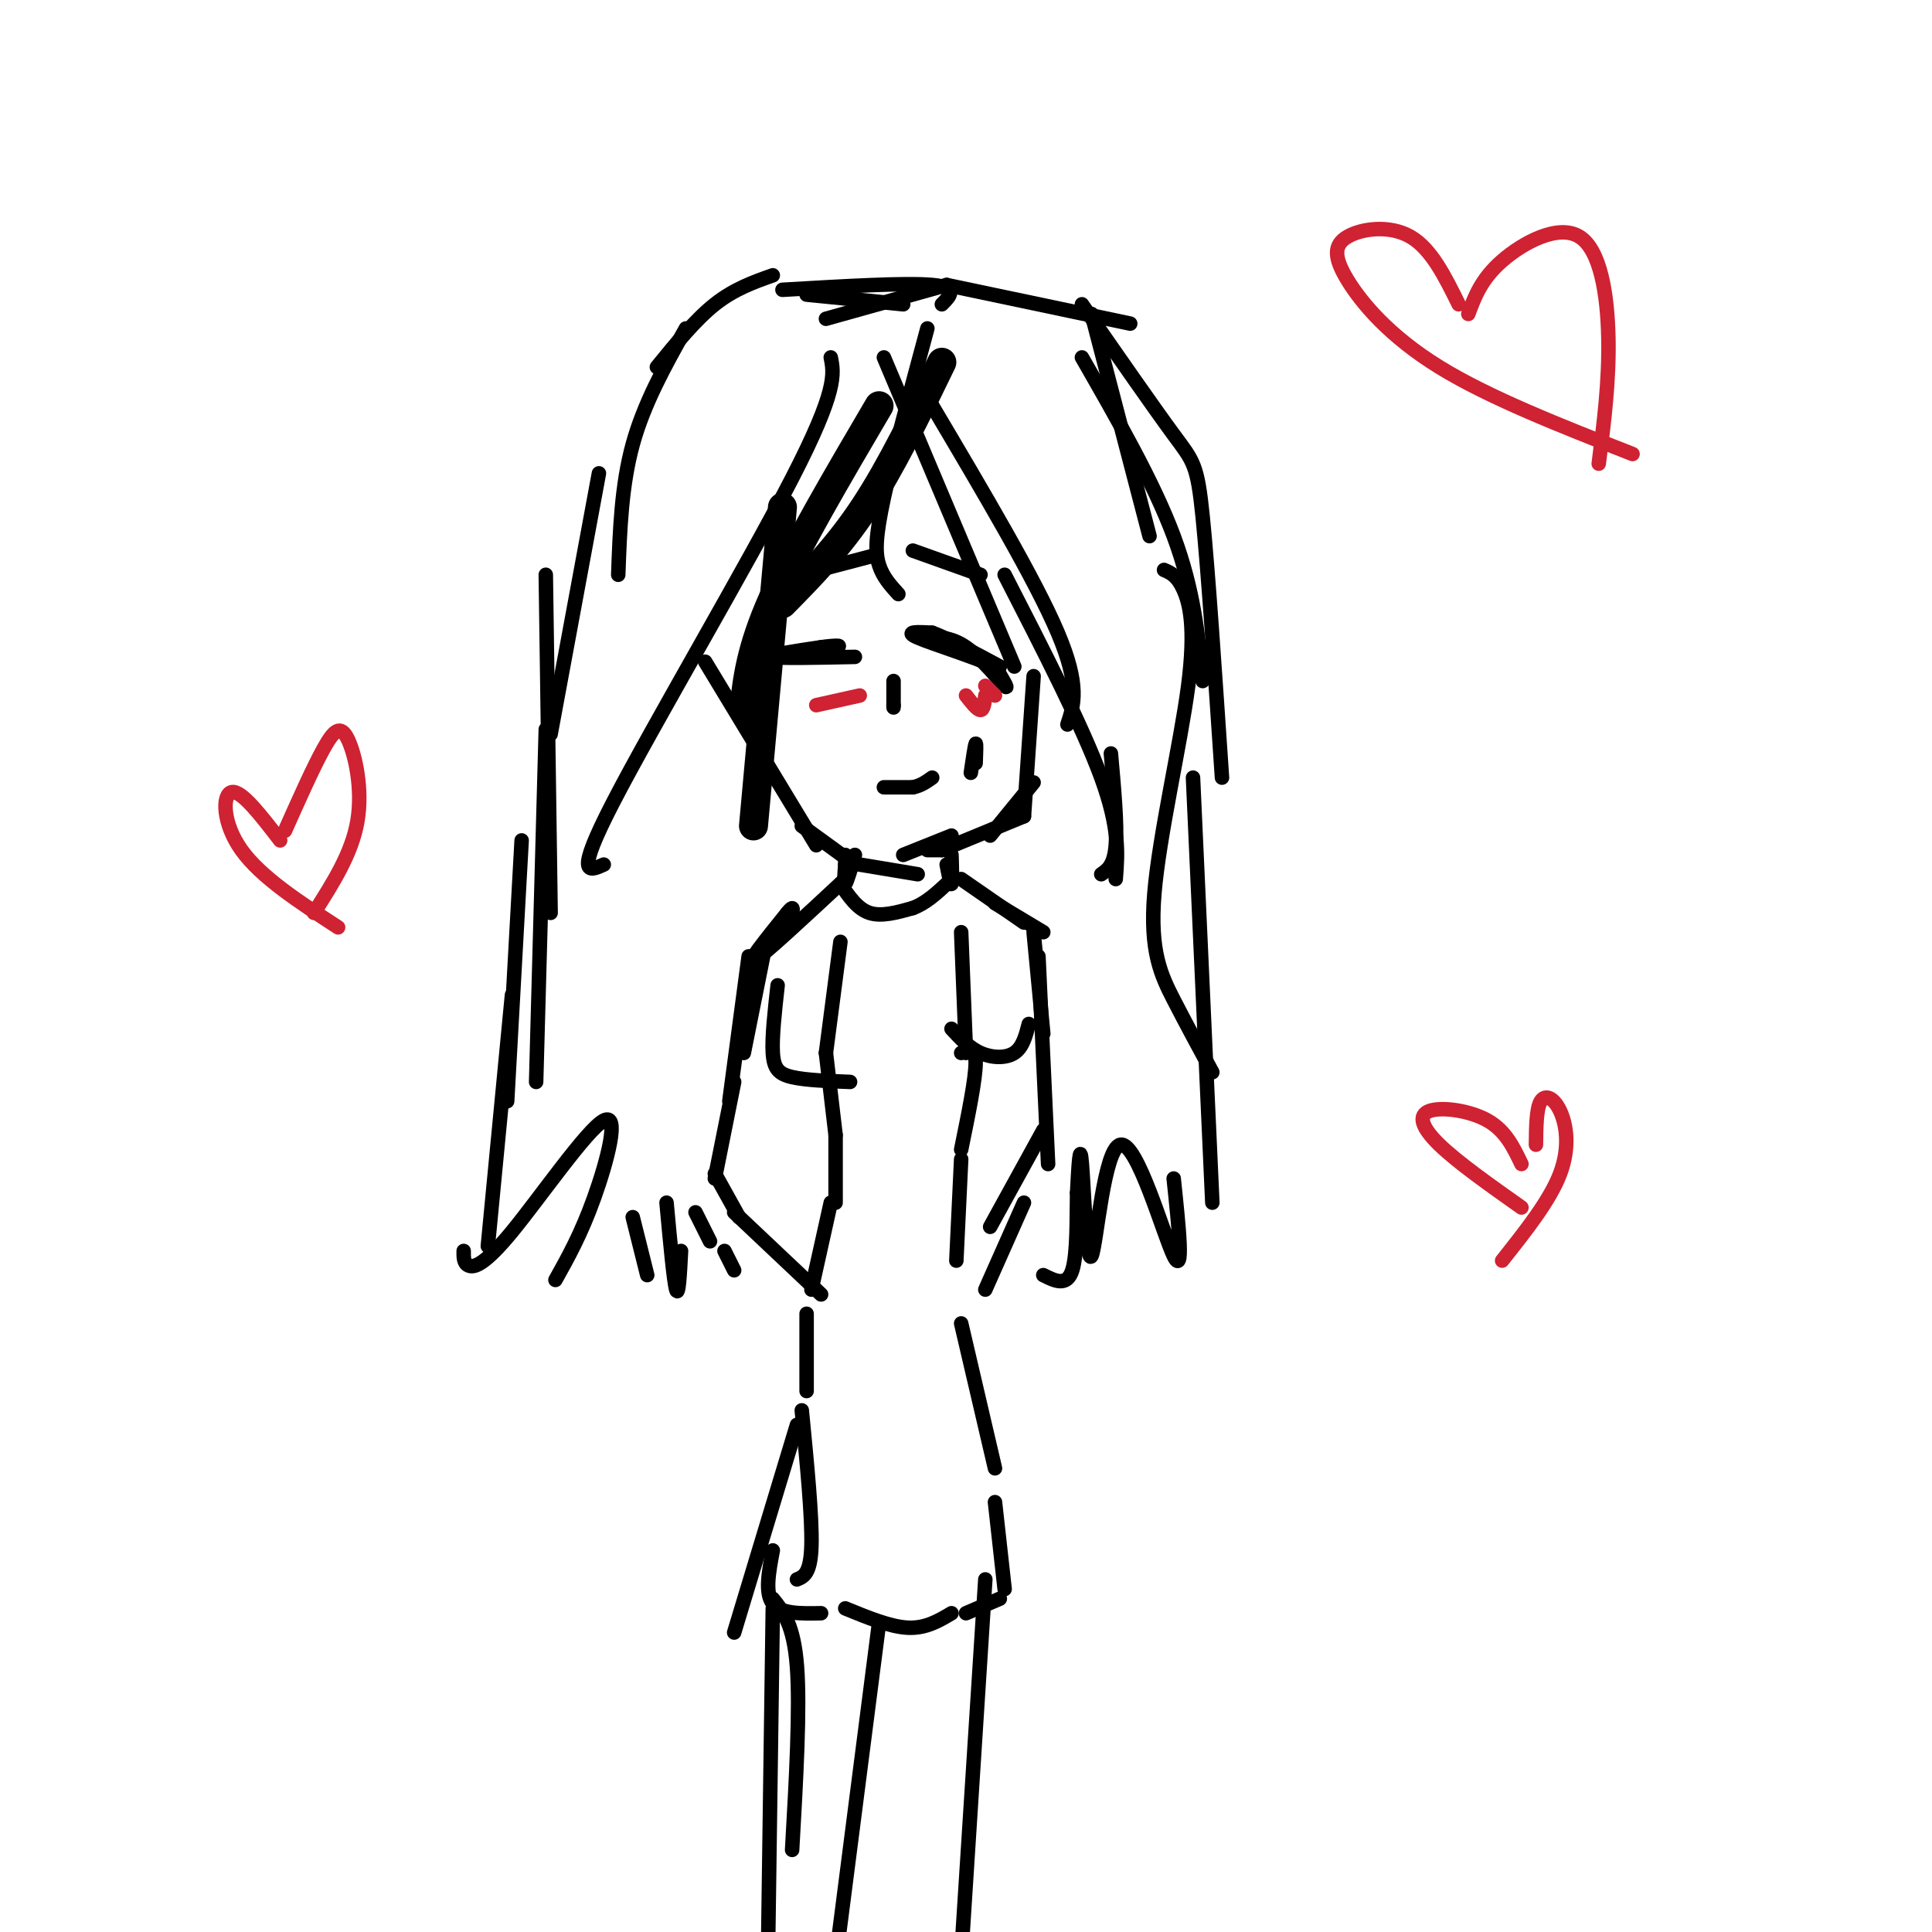 <svg viewBox='0 0 400 400' version='1.1' xmlns='http://www.w3.org/2000/svg' xmlns:xlink='http://www.w3.org/1999/xlink'><g fill='none' stroke='#000000' stroke-width='6' stroke-linecap='round' stroke-linejoin='round'><path d='M195,75c-5.250,10.833 -10.500,21.667 -16,30c-5.500,8.333 -11.250,14.167 -17,20'/><path d='M182,84c-8.667,14.750 -17.333,29.500 -22,40c-4.667,10.500 -5.333,16.750 -6,23'/><path d='M162,105c0.000,0.000 -6.000,66.000 -6,66'/></g>
<g fill='none' stroke='#000000' stroke-width='3' stroke-linecap='round' stroke-linejoin='round'><path d='M172,74c0.689,3.400 1.378,6.800 -8,25c-9.378,18.200 -28.822,51.200 -37,67c-8.178,15.800 -5.089,14.400 -2,13'/><path d='M192,68c-3.600,13.356 -7.200,26.711 -9,35c-1.800,8.289 -1.800,11.511 -1,14c0.800,2.489 2.400,4.244 4,6'/><path d='M183,74c0.000,0.000 27.000,64.000 27,64'/><path d='M193,84c10.667,18.000 21.333,36.000 26,47c4.667,11.000 3.333,15.000 2,19'/><path d='M208,119c8.083,15.750 16.167,31.500 20,42c3.833,10.500 3.417,15.750 3,21'/><path d='M230,156c0.667,7.417 1.333,14.833 1,19c-0.333,4.167 -1.667,5.083 -3,6'/><path d='M187,63c0.000,0.000 -20.000,-2.000 -20,-2'/><path d='M160,57c-4.000,1.417 -8.000,2.833 -12,6c-4.000,3.167 -8.000,8.083 -12,13'/><path d='M142,68c-4.333,7.750 -8.667,15.500 -11,24c-2.333,8.500 -2.667,17.750 -3,27'/><path d='M124,98c0.000,0.000 -10.000,54.000 -10,54'/><path d='M113,119c0.000,0.000 1.000,70.000 1,70'/><path d='M113,151c0.000,0.000 -2.000,73.000 -2,73'/><path d='M108,174c0.000,0.000 -3.000,54.000 -3,54'/><path d='M106,206c0.000,0.000 -5.000,52.000 -5,52'/><path d='M171,66c0.000,0.000 25.000,-7.000 25,-7'/><path d='M162,60c12.750,-0.750 25.500,-1.500 31,-1c5.500,0.500 3.750,2.250 2,4'/><path d='M196,59c0.000,0.000 38.000,8.000 38,8'/><path d='M226,65c0.000,0.000 12.000,46.000 12,46'/><path d='M224,74c7.417,12.917 14.833,25.833 19,37c4.167,11.167 5.083,20.583 6,30'/><path d='M224,63c7.444,10.711 14.889,21.422 19,27c4.111,5.578 4.889,6.022 6,17c1.111,10.978 2.556,32.489 4,54'/><path d='M241,118c1.346,0.577 2.692,1.155 4,4c1.308,2.845 2.577,7.959 1,20c-1.577,12.041 -6.002,31.011 -7,43c-0.998,11.989 1.429,16.997 4,22c2.571,5.003 5.285,10.002 8,15'/><path d='M247,161c0.000,0.000 4.000,88.000 4,88'/><path d='M146,137c0.000,0.000 23.000,38.000 23,38'/><path d='M166,171c0.000,0.000 11.000,8.000 11,8'/><path d='M178,179c0.000,0.000 12.000,2.000 12,2'/><path d='M187,177c0.000,0.000 10.000,-4.000 10,-4'/><path d='M192,176c0.000,0.000 3.000,0.000 3,0'/><path d='M195,176c0.000,0.000 17.000,-7.000 17,-7'/><path d='M205,173c0.000,0.000 9.000,-11.000 9,-11'/><path d='M212,169c0.000,0.000 2.000,-29.000 2,-29'/><path d='M185,141c0.000,0.000 0.000,5.000 0,5'/><path d='M185,146c0.000,0.833 0.000,0.417 0,0'/><path d='M183,163c0.000,0.000 6.000,0.000 6,0'/><path d='M189,163c1.667,-0.333 2.833,-1.167 4,-2'/><path d='M202,158c0.083,-2.167 0.167,-4.333 0,-4c-0.167,0.333 -0.583,3.167 -1,6'/><path d='M191,132c2.867,-0.133 5.733,-0.267 9,2c3.267,2.267 6.933,6.933 8,8c1.067,1.067 -0.467,-1.467 -2,-4'/><path d='M206,138c-4.000,-1.911 -13.000,-4.689 -16,-6c-3.000,-1.311 0.000,-1.156 3,-1'/><path d='M193,131c2.833,1.000 8.417,4.000 14,7'/><path d='M177,136c-7.917,0.167 -15.833,0.333 -17,0c-1.167,-0.333 4.417,-1.167 10,-2'/><path d='M170,134c2.800,-0.400 4.800,-0.400 3,0c-1.800,0.400 -7.400,1.200 -13,2'/><path d='M189,114c0.000,0.000 14.000,5.000 14,5'/><path d='M181,115c0.000,0.000 -19.000,5.000 -19,5'/><path d='M177,177c-0.833,2.833 -1.667,5.667 -2,6c-0.333,0.333 -0.167,-1.833 0,-4'/><path d='M175,179c0.000,-1.000 0.000,-1.500 0,-2'/><path d='M197,177c0.083,2.833 0.167,5.667 0,6c-0.167,0.333 -0.583,-1.833 -1,-4'/><path d='M175,182c-8.500,7.917 -17.000,15.833 -19,17c-2.000,1.167 2.500,-4.417 7,-10'/><path d='M163,189c1.333,-1.667 1.167,-0.833 1,0'/><path d='M158,198c0.000,0.000 -4.000,20.000 -4,20'/><path d='M155,198c0.000,0.000 -4.000,30.000 -4,30'/><path d='M152,224c0.000,0.000 -4.000,20.000 -4,20'/><path d='M148,243c0.000,0.000 5.000,9.000 5,9'/><path d='M152,251c0.000,0.000 18.000,17.000 18,17'/><path d='M199,182c0.000,0.000 13.000,9.000 13,9'/><path d='M206,187c0.000,0.000 10.000,6.000 10,6'/><path d='M214,193c0.000,0.000 2.000,21.000 2,21'/><path d='M215,198c0.000,0.000 2.000,43.000 2,43'/><path d='M216,234c0.000,0.000 -11.000,20.000 -11,20'/><path d='M212,249c0.000,0.000 -8.000,18.000 -8,18'/><path d='M174,195c0.000,0.000 -3.000,23.000 -3,23'/><path d='M171,218c0.000,0.000 2.000,17.000 2,17'/><path d='M173,235c0.000,0.000 0.000,14.000 0,14'/><path d='M172,249c0.000,0.000 -4.000,18.000 -4,18'/><path d='M167,272c0.000,0.000 0.000,16.000 0,16'/><path d='M199,193c0.000,0.000 1.000,25.000 1,25'/><path d='M199,218c1.500,-0.667 3.000,-1.333 3,2c0.000,3.333 -1.500,10.667 -3,18'/><path d='M199,240c0.000,0.000 -1.000,21.000 -1,21'/><path d='M199,274c0.000,0.000 7.000,30.000 7,30'/><path d='M165,295c0.000,0.000 -13.000,43.000 -13,43'/><path d='M166,292c1.083,11.083 2.167,22.167 2,28c-0.167,5.833 -1.583,6.417 -3,7'/><path d='M160,321c-0.833,4.417 -1.667,8.833 0,11c1.667,2.167 5.833,2.083 10,2'/><path d='M175,333c4.667,1.917 9.333,3.833 13,4c3.667,0.167 6.333,-1.417 9,-3'/><path d='M200,334c0.000,0.000 7.000,-3.000 7,-3'/><path d='M206,311c0.000,0.000 2.000,18.000 2,18'/><path d='M160,331c2.167,2.667 4.333,5.333 5,14c0.667,8.667 -0.167,23.333 -1,38'/><path d='M160,333c0.000,0.000 -1.000,72.000 -1,72'/><path d='M204,327c0.000,0.000 -5.000,78.000 -5,78'/><path d='M182,336c0.000,0.000 -9.000,70.000 -9,70'/><path d='M174,183c1.750,2.583 3.500,5.167 6,6c2.500,0.833 5.750,-0.083 9,-1'/><path d='M189,188c2.667,-1.000 4.833,-3.000 7,-5'/><path d='M161,204c-0.600,5.378 -1.200,10.756 -1,14c0.200,3.244 1.200,4.356 4,5c2.800,0.644 7.400,0.822 12,1'/><path d='M213,212c-0.622,2.422 -1.244,4.844 -3,6c-1.756,1.156 -4.644,1.044 -7,0c-2.356,-1.044 -4.178,-3.022 -6,-5'/></g>
<g fill='none' stroke='#cf2233' stroke-width='3' stroke-linecap='round' stroke-linejoin='round'><path d='M200,144c1.167,1.500 2.333,3.000 3,3c0.667,0.000 0.833,-1.500 1,-3'/><path d='M204,142c0.000,0.000 2.000,2.000 2,2'/><path d='M178,144c0.000,0.000 -9.000,2.000 -9,2'/><path d='M58,174c-4.000,-5.200 -8.000,-10.400 -10,-10c-2.000,0.400 -2.000,6.400 2,12c4.000,5.600 12.000,10.800 20,16'/><path d='M59,172c2.929,-6.565 5.857,-13.131 8,-17c2.143,-3.869 3.500,-5.042 5,-2c1.500,3.042 3.143,10.298 2,17c-1.143,6.702 -5.071,12.851 -9,19'/><path d='M315,241c-1.643,-3.446 -3.286,-6.893 -7,-9c-3.714,-2.107 -9.500,-2.875 -12,-2c-2.500,0.875 -1.714,3.393 2,7c3.714,3.607 10.357,8.304 17,13'/><path d='M318,237c0.042,-3.750 0.083,-7.500 1,-9c0.917,-1.500 2.708,-0.750 4,2c1.292,2.750 2.083,7.500 0,13c-2.083,5.500 -7.042,11.750 -12,18'/></g>
<g fill='none' stroke='#000000' stroke-width='3' stroke-linecap='round' stroke-linejoin='round'><path d='M243,244c1.078,10.225 2.156,20.450 0,16c-2.156,-4.450 -7.547,-23.574 -11,-23c-3.453,0.574 -4.968,20.847 -6,23c-1.032,2.153 -1.581,-13.813 -2,-19c-0.419,-5.187 -0.710,0.407 -1,6'/><path d='M223,247c-0.111,4.444 0.111,12.556 -1,16c-1.111,3.444 -3.556,2.222 -6,1'/><path d='M96,259c-0.018,1.263 -0.035,2.526 1,3c1.035,0.474 3.123,0.158 9,-7c5.877,-7.158 15.544,-21.158 19,-23c3.456,-1.842 0.702,8.474 -2,16c-2.702,7.526 -5.351,12.263 -8,17'/><path d='M131,252c0.000,0.000 3.000,12.000 3,12'/><path d='M138,249c0.750,8.167 1.500,16.333 2,18c0.500,1.667 0.750,-3.167 1,-8'/><path d='M144,251c0.000,0.000 3.000,6.000 3,6'/><path d='M150,259c0.000,0.000 2.000,4.000 2,4'/></g>
<g fill='none' stroke='#cf2233' stroke-width='3' stroke-linecap='round' stroke-linejoin='round'><path d='M302,63c-2.842,-5.759 -5.684,-11.518 -10,-14c-4.316,-2.482 -10.105,-1.686 -13,0c-2.895,1.686 -2.895,4.262 0,9c2.895,4.738 8.684,11.640 19,18c10.316,6.360 25.158,12.180 40,18'/><path d='M304,65c1.339,-3.613 2.679,-7.226 7,-11c4.321,-3.774 11.625,-7.708 16,-5c4.375,2.708 5.821,12.060 6,21c0.179,8.940 -0.911,17.470 -2,26'/></g>
</svg>